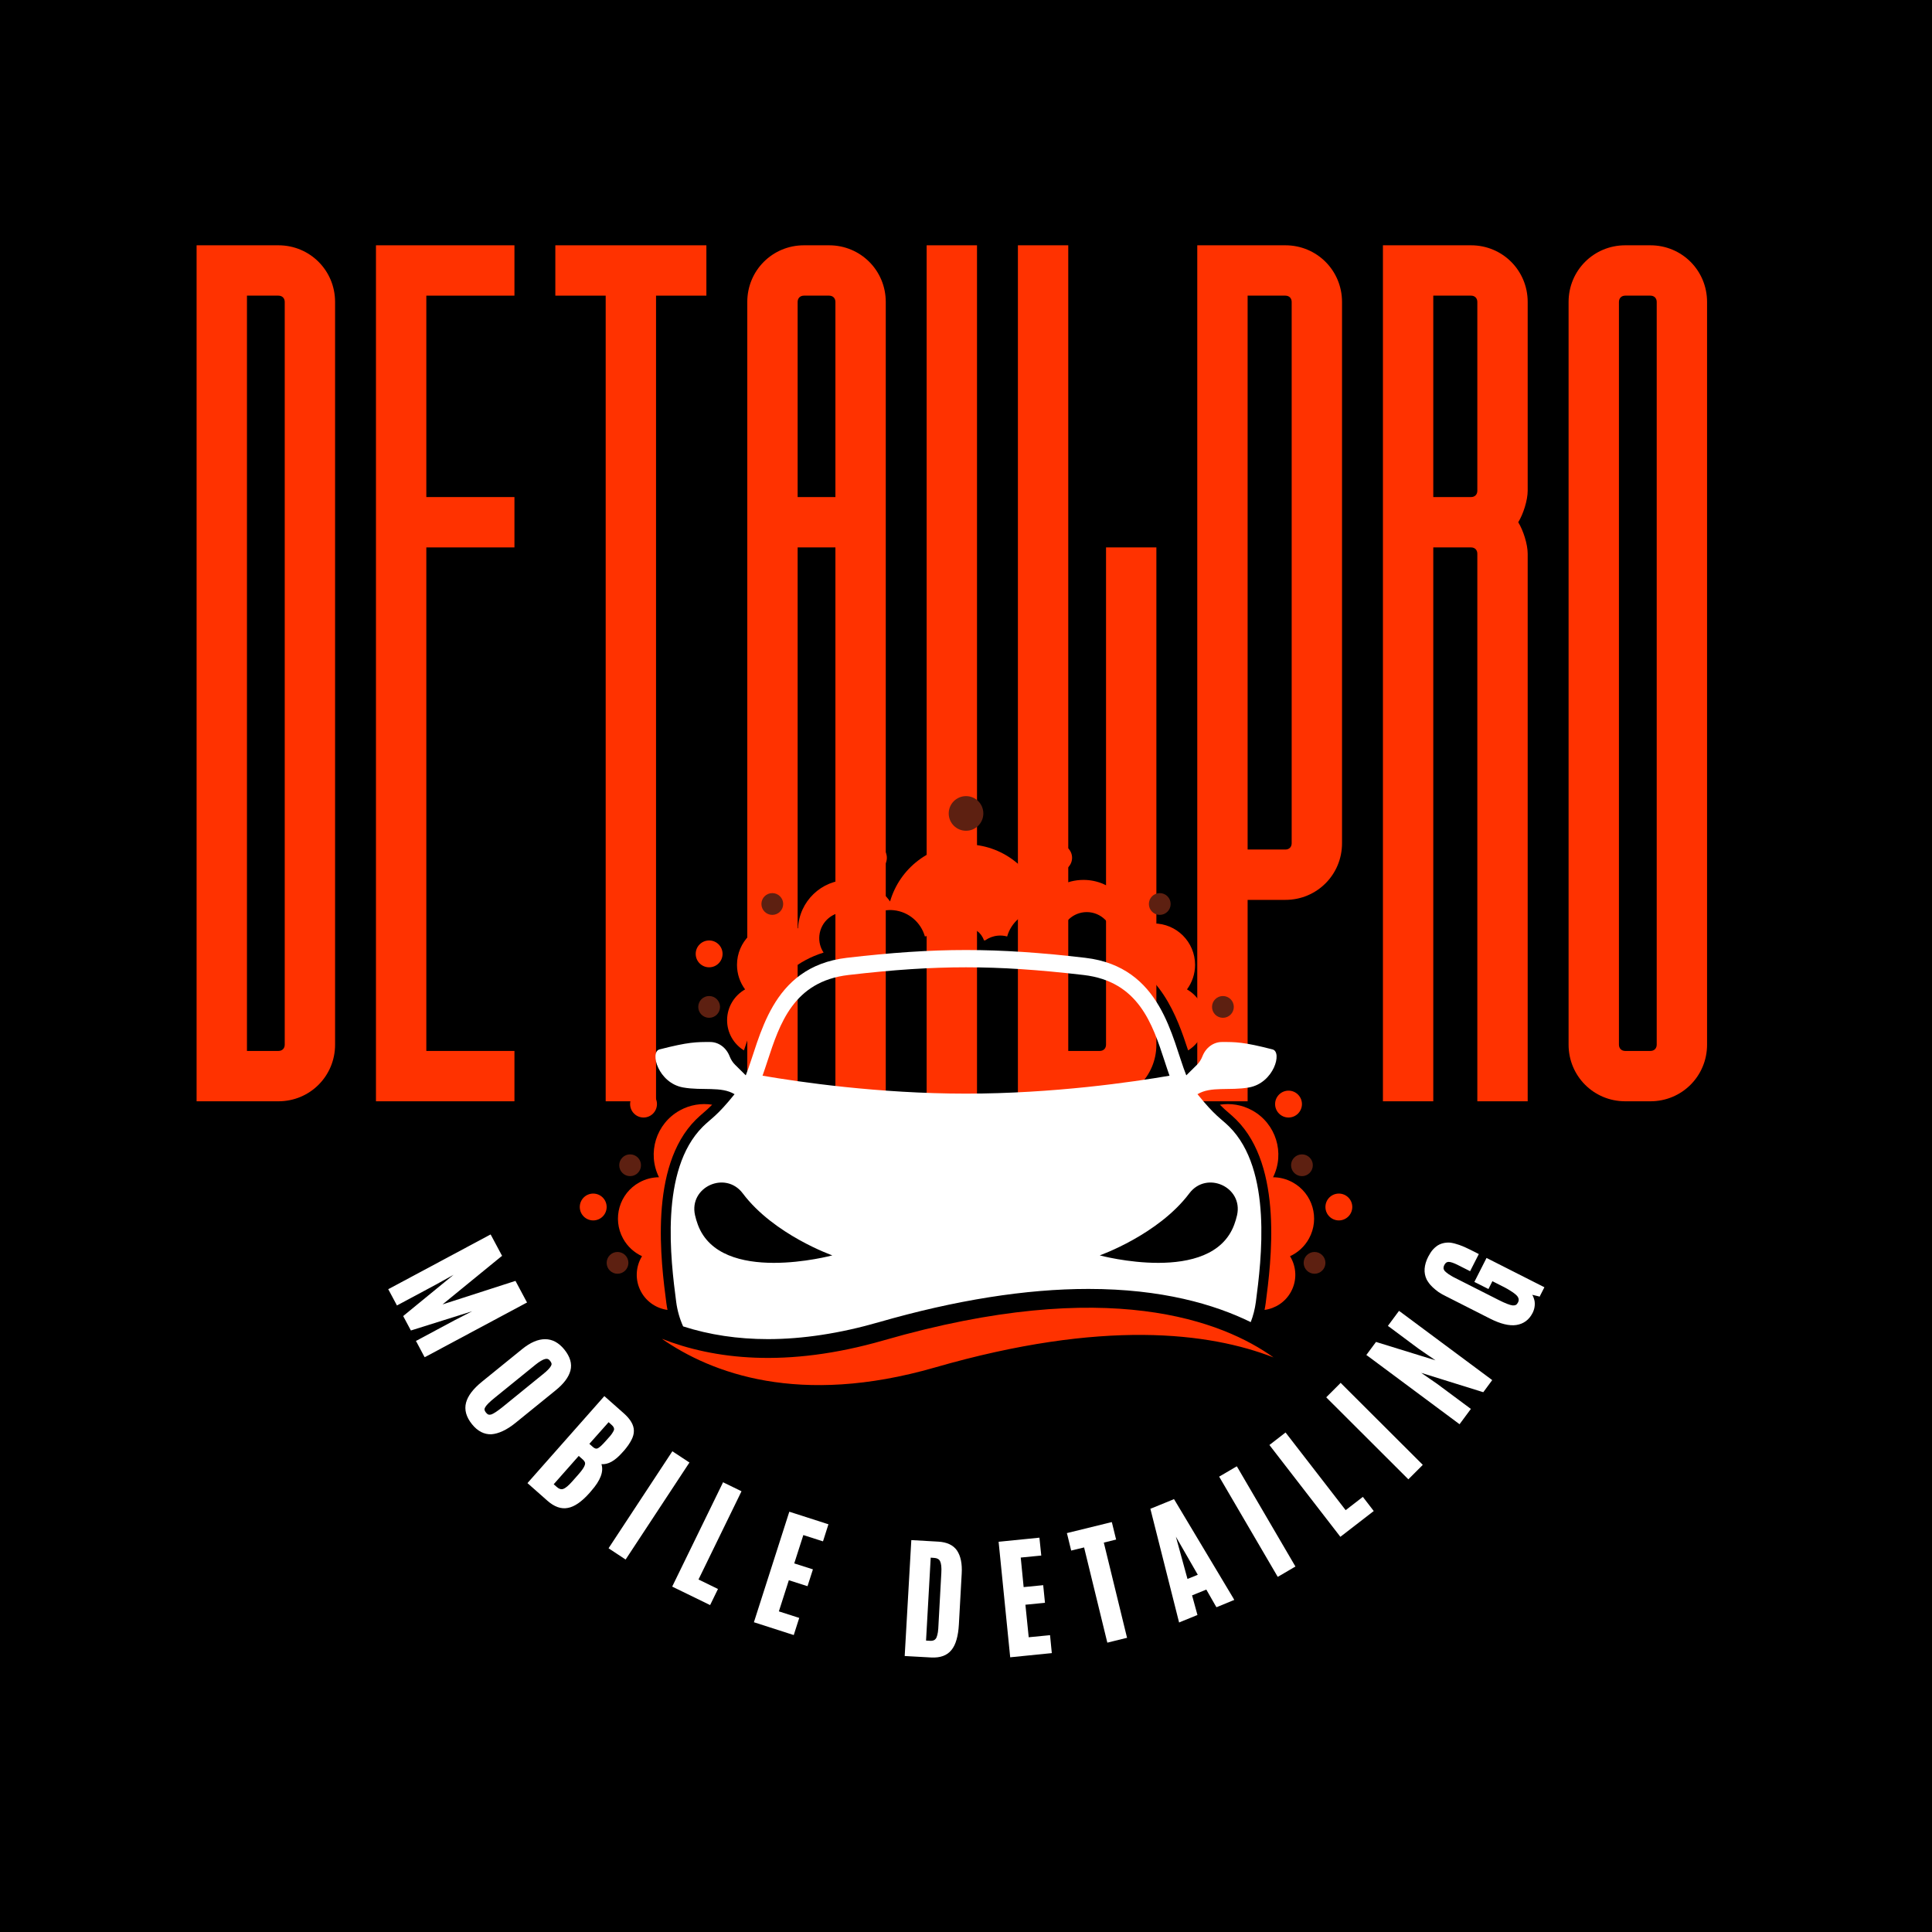 <svg xmlns="http://www.w3.org/2000/svg" xmlns:xlink="http://www.w3.org/1999/xlink" width="500" zoomAndPan="magnify" viewBox="0 0 375 375" height="500" preserveAspectRatio="xMidYMid meet" version="1.0"><defs><g/><clipPath id="9834eddb2b"><path d="M 123.582 112.359 L 251.418 112.359 L 251.418 306.867 L 123.582 306.867 Z M 123.582 112.359 " clip-rule="nonzero"/></clipPath><clipPath id="111be06e4b"><path d="M 166.219 116.379 C 172.75 113.953 180.223 112.359 187.535 112.359 C 194.848 112.359 201.883 113.727 208.367 116.152 C 208.508 116.227 208.645 116.227 208.781 116.301 C 233.137 126.008 251.074 151.637 251.418 182.102 L 251.418 306.867 L 123.582 306.867 L 123.582 182.195 C 123.926 151.484 141.586 125.855 166.219 116.379 Z M 166.219 116.379 " clip-rule="nonzero"/></clipPath><clipPath id="fadbeb760c"><path d="M 257 231 L 262.5 231 L 262.5 237 L 257 237 Z M 257 231 " clip-rule="nonzero"/></clipPath><clipPath id="e45639402d"><path d="M 112.5 231 L 118 231 L 118 237 L 112.5 237 Z M 112.5 231 " clip-rule="nonzero"/></clipPath><clipPath id="3e2b45d312"><path d="M 184 154.527 L 191 154.527 L 191 162 L 184 162 Z M 184 154.527 " clip-rule="nonzero"/></clipPath></defs><rect x="-37.5" width="450" fill="#ffffff" y="-37.5" height="450" fill-opacity="1"/><rect x="-37.5" width="450" fill="#000000" y="-37.5" height="450" fill-opacity="1"/><g clip-path="url(#9834eddb2b)"><g clip-path="url(#111be06e4b)"><path fill="#000000" d="M 123.582 112.359 L 251.418 112.359 L 251.418 306.867 L 123.582 306.867 Z M 123.582 112.359 " fill-opacity="1" fill-rule="nonzero"/></g></g><g fill="#ff3200" fill-opacity="1"><g transform="translate(34.496, 170.268)"><g><path d="M 19.547 43.492 C 25.656 43.492 30.543 38.605 30.543 32.496 L 30.543 -111.66 C 30.543 -117.77 25.656 -122.656 19.547 -122.656 L 3.664 -122.656 L 3.664 43.492 Z M 13.438 -112.883 L 19.547 -112.883 C 20.281 -112.883 20.77 -112.395 20.77 -111.66 L 20.77 32.496 C 20.77 33.23 20.281 33.719 19.547 33.719 L 13.438 33.719 Z M 13.438 -112.883 "/></g></g></g><g fill="#ff3200" fill-opacity="1"><g transform="translate(69.311, 170.268)"><g><path d="M 30.543 43.492 L 30.543 33.719 L 13.438 33.719 L 13.438 -64.016 L 30.543 -64.016 L 30.543 -73.789 L 13.438 -73.789 L 13.438 -112.883 L 30.543 -112.883 L 30.543 -122.656 L 3.664 -122.656 L 3.664 43.492 Z M 30.543 43.492 "/></g></g></g><g fill="#ff3200" fill-opacity="1"><g transform="translate(104.125, 170.268)"><g><path d="M 23.211 43.492 L 23.211 -112.883 L 32.984 -112.883 L 32.984 -122.656 L 3.664 -122.656 L 3.664 -112.883 L 13.438 -112.883 L 13.438 43.492 Z M 23.211 43.492 "/></g></g></g><g fill="#ff3200" fill-opacity="1"><g transform="translate(141.383, 170.268)"><g><path d="M 13.438 43.492 L 13.438 -64.016 L 20.77 -64.016 L 20.77 43.492 L 30.543 43.492 L 30.543 -111.66 C 30.543 -117.77 25.656 -122.656 19.547 -122.656 L 14.66 -122.656 C 8.551 -122.656 3.664 -117.77 3.664 -111.66 L 3.664 43.492 Z M 13.438 -111.66 C 13.438 -112.395 13.926 -112.883 14.66 -112.883 L 19.547 -112.883 C 20.281 -112.883 20.77 -112.395 20.77 -111.66 L 20.77 -73.789 L 13.438 -73.789 Z M 13.438 -111.66 "/></g></g></g><g fill="#ff3200" fill-opacity="1"><g transform="translate(176.197, 170.268)"><g><path d="M 13.438 43.492 L 13.438 -122.656 L 3.664 -122.656 L 3.664 43.492 Z M 13.438 43.492 "/></g></g></g><g fill="#ff3200" fill-opacity="1"><g transform="translate(193.91, 170.268)"><g><path d="M 19.547 43.492 C 25.656 43.492 30.543 38.605 30.543 32.496 L 30.543 -64.016 L 20.77 -64.016 L 20.77 32.496 C 20.77 33.23 20.281 33.719 19.547 33.719 L 13.438 33.719 L 13.438 -122.656 L 3.664 -122.656 L 3.664 43.492 Z M 19.547 43.492 "/></g></g></g><g fill="#ff3200" fill-opacity="1"><g transform="translate(228.725, 170.268)"><g><path d="M 13.438 43.492 L 13.438 4.398 L 20.77 4.398 C 26.875 4.398 31.762 -0.488 31.762 -6.598 L 31.762 -111.66 C 31.762 -117.77 26.875 -122.656 20.77 -122.656 L 3.664 -122.656 L 3.664 43.492 Z M 13.438 -112.883 L 20.77 -112.883 C 21.5 -112.883 21.988 -112.395 21.988 -111.66 L 21.988 -6.598 C 21.988 -5.863 21.5 -5.375 20.77 -5.375 L 13.438 -5.375 Z M 13.438 -112.883 "/></g></g></g><g fill="#ff3200" fill-opacity="1"><g transform="translate(264.761, 170.268)"><g><path d="M 13.438 43.492 L 13.438 -64.016 L 20.77 -64.016 C 21.5 -64.016 21.988 -63.527 21.988 -62.793 L 21.988 43.492 L 31.762 43.492 L 31.762 -62.793 C 31.762 -64.625 30.91 -67.312 29.93 -68.902 C 30.91 -70.492 31.762 -73.18 31.762 -75.012 L 31.762 -111.66 C 31.762 -117.77 26.875 -122.656 20.77 -122.656 L 3.664 -122.656 L 3.664 43.492 Z M 13.438 -112.883 L 20.77 -112.883 C 21.5 -112.883 21.988 -112.395 21.988 -111.66 L 21.988 -75.012 C 21.988 -74.277 21.5 -73.789 20.77 -73.789 L 13.438 -73.789 Z M 13.438 -112.883 "/></g></g></g><g fill="#ff3200" fill-opacity="1"><g transform="translate(300.797, 170.268)"><g><path d="M 19.547 43.492 C 25.656 43.492 30.543 38.605 30.543 32.496 L 30.543 -111.66 C 30.543 -117.77 25.656 -122.656 19.547 -122.656 L 14.66 -122.656 C 8.551 -122.656 3.664 -117.77 3.664 -111.66 L 3.664 32.496 C 3.664 38.605 8.551 43.492 14.66 43.492 Z M 14.66 33.719 C 13.926 33.719 13.438 33.23 13.438 32.496 L 13.438 -111.66 C 13.438 -112.395 13.926 -112.883 14.66 -112.883 L 19.547 -112.883 C 20.281 -112.883 20.77 -112.395 20.77 -111.66 L 20.77 32.496 C 20.77 33.23 20.281 33.719 19.547 33.719 Z M 14.66 33.719 "/></g></g></g><g fill="#ff3200" fill-opacity="1"><g transform="translate(335.611, 170.268)"><g/></g></g><g fill="#ffffff" fill-opacity="1"><g transform="translate(75.008, 248.918)"><g><path d="M 0.625 1.172 L 19.953 -9.172 L 20.219 -9.312 L 20.375 -9.031 L 22.328 -5.375 L 22.453 -5.156 L 22.234 -5 L 10.891 4.266 L 24.797 -0.219 L 25.047 -0.297 L 25.172 -0.062 L 27.141 3.625 L 27.297 3.891 L 27.031 4.031 L 7.703 14.375 L 7.422 14.516 L 7.266 14.25 L 5.875 11.625 L 5.719 11.359 L 6 11.219 L 13.203 7.359 L 16.641 5.594 L 5 9.25 L 4.75 9.328 L 4.625 9.109 L 3.25 6.531 L 3.453 6.359 L 13.031 -1.484 L 9.516 0.469 L 2.312 4.328 L 2.031 4.469 L 1.891 4.188 L 0.5 1.594 L 0.344 1.312 Z M 0.625 1.172 "/></g></g></g><g fill="#ffffff" fill-opacity="1"><g transform="translate(88.112, 271.218)"><g><path d="M 6.078 1.906 C 5.961 2.094 5.914 2.27 5.938 2.438 C 5.969 2.602 6.062 2.781 6.219 2.969 C 6.375 3.164 6.531 3.289 6.688 3.344 C 6.844 3.395 7.031 3.391 7.25 3.328 C 7.719 3.16 8.43 2.691 9.391 1.922 L 17.312 -4.516 C 18.094 -5.141 18.598 -5.66 18.828 -6.078 C 18.93 -6.254 18.969 -6.414 18.938 -6.562 C 18.906 -6.719 18.816 -6.883 18.672 -7.062 C 18.535 -7.25 18.391 -7.367 18.234 -7.422 C 18.078 -7.484 17.898 -7.488 17.703 -7.438 C 17.473 -7.383 17.203 -7.266 16.891 -7.078 C 16.578 -6.898 16.227 -6.656 15.844 -6.344 L 7.906 0.094 C 6.938 0.875 6.328 1.477 6.078 1.906 Z M 7.281 7.172 C 6.582 7.203 5.914 7.055 5.281 6.734 C 4.645 6.41 4.051 5.906 3.5 5.219 C 2.375 3.82 1.988 2.43 2.344 1.047 C 2.695 -0.285 3.727 -1.645 5.438 -3.031 L 13.219 -9.344 C 14.82 -10.645 16.316 -11.289 17.703 -11.281 C 19.098 -11.281 20.336 -10.613 21.422 -9.281 C 22.555 -7.875 22.953 -6.508 22.609 -5.188 C 22.266 -3.895 21.297 -2.609 19.703 -1.328 L 11.922 4.984 C 11.066 5.672 10.254 6.191 9.484 6.547 C 8.711 6.91 7.977 7.117 7.281 7.172 Z M 7.281 7.172 "/></g></g></g><g fill="#ffffff" fill-opacity="1"><g transform="translate(101.489, 286.671)"><g><path d="M 19.266 -4.703 C 17.859 -3.109 16.52 -2.367 15.25 -2.484 C 15.719 -1.047 15.062 0.68 13.281 2.703 L 12.922 3.125 C 11.41 4.82 10.016 5.785 8.734 6.016 C 7.43 6.273 6.102 5.805 4.75 4.609 L 1.125 1.406 L 0.891 1.203 L 1.094 0.969 L 15.609 -15.453 L 15.812 -15.688 L 16.047 -15.484 L 19.594 -12.344 C 20.895 -11.195 21.547 -10.066 21.547 -8.953 C 21.555 -8.391 21.398 -7.801 21.078 -7.188 C 20.766 -6.57 20.312 -5.91 19.719 -5.203 Z M 5.984 1.422 L 6.625 1.984 C 7.039 2.348 7.441 2.461 7.828 2.328 C 8.273 2.18 8.867 1.688 9.609 0.844 L 10.781 -0.484 C 11.133 -0.879 11.414 -1.234 11.625 -1.547 C 11.832 -1.859 11.969 -2.117 12.031 -2.328 C 12.094 -2.516 12.094 -2.691 12.031 -2.859 C 11.969 -3.023 11.844 -3.191 11.656 -3.359 L 10.844 -4.078 Z M 12.906 -6.422 L 13.594 -5.812 C 13.926 -5.52 14.223 -5.426 14.484 -5.531 C 14.816 -5.664 15.344 -6.141 16.062 -6.953 L 16.938 -7.938 C 17.039 -8.062 17.133 -8.18 17.219 -8.297 C 17.301 -8.422 17.367 -8.523 17.422 -8.609 C 17.484 -8.703 17.535 -8.789 17.578 -8.875 C 17.617 -8.957 17.648 -9.031 17.672 -9.094 C 17.703 -9.156 17.711 -9.207 17.703 -9.25 C 17.723 -9.52 17.566 -9.801 17.234 -10.094 L 16.641 -10.625 Z M 12.906 -6.422 "/></g></g></g><g fill="#ffffff" fill-opacity="1"><g transform="translate(117.076, 299.454)"><g><path d="M 1.219 0.797 L 13.266 -17.516 L 13.438 -17.766 L 13.688 -17.594 L 16.484 -15.75 L 16.75 -15.578 L 16.578 -15.328 L 4.531 2.984 L 4.359 3.25 L 4.094 3.078 L 1.297 1.234 L 1.047 1.062 Z M 1.219 0.797 "/></g></g></g><g fill="#ffffff" fill-opacity="1"><g transform="translate(129.423, 307.094)"><g><path d="M 1.188 0.578 L 10.797 -19.125 L 10.922 -19.391 L 11.203 -19.25 L 14.219 -17.781 L 14.5 -17.641 L 14.375 -17.375 L 6.156 -0.516 L 9.656 1.188 L 9.938 1.328 L 9.797 1.609 L 8.547 4.172 L 8.406 4.453 L 8.125 4.312 L 1.328 1 L 1.047 0.859 Z M 1.188 0.578 "/></g></g></g><g fill="#ffffff" fill-opacity="1"><g transform="translate(145.162, 314.174)"><g><path d="M 1.266 0.406 L 7.953 -20.469 L 8.047 -20.75 L 8.344 -20.656 L 15.344 -18.406 L 15.641 -18.312 L 15.547 -18.031 L 14.672 -15.281 L 14.578 -15 L 14.281 -15.094 L 10.766 -16.219 L 9 -10.719 L 12.328 -9.656 L 12.625 -9.562 L 12.531 -9.266 L 11.672 -6.594 L 11.578 -6.297 L 11.281 -6.391 L 7.953 -7.453 L 6.016 -1.406 L 9.672 -0.234 L 9.969 -0.141 L 9.875 0.156 L 9 2.891 L 8.906 3.188 L 8.609 3.094 L 1.469 0.797 L 1.172 0.703 Z M 1.266 0.406 "/></g></g></g><g fill="#ffffff" fill-opacity="1"><g transform="translate(162.225, 318.985)"><g/></g></g><g fill="#ffffff" fill-opacity="1"><g transform="translate(174.306, 321.043)"><g><path d="M 5.438 -2.609 L 6.219 -2.562 C 6.727 -2.531 7.094 -2.66 7.312 -2.953 C 7.438 -3.098 7.539 -3.344 7.625 -3.688 C 7.719 -4.031 7.781 -4.445 7.812 -4.938 L 8.406 -15.75 C 8.469 -16.82 8.383 -17.582 8.156 -18.031 C 7.957 -18.414 7.578 -18.625 7.016 -18.656 L 6.344 -18.703 Z M 1.312 0.078 L 2.562 -21.812 L 2.578 -22.109 L 2.891 -22.094 L 7.797 -21.812 C 9.504 -21.719 10.723 -21.141 11.453 -20.078 C 12.172 -19.004 12.473 -17.508 12.359 -15.594 L 11.812 -5.734 C 11.75 -4.609 11.598 -3.629 11.359 -2.797 C 11.129 -1.973 10.801 -1.301 10.375 -0.781 C 9.52 0.289 8.195 0.773 6.406 0.672 L 1.609 0.406 L 1.297 0.391 Z M 1.312 0.078 "/></g></g></g><g fill="#ffffff" fill-opacity="1"><g transform="translate(194.719, 321.493)"><g><path d="M 1.328 -0.125 L -0.859 -21.938 L -0.891 -22.234 L -0.594 -22.266 L 6.719 -23 L 7.031 -23.031 L 7.062 -22.734 L 7.359 -19.859 L 7.391 -19.562 L 7.078 -19.531 L 3.406 -19.172 L 3.969 -13.438 L 7.453 -13.781 L 7.766 -13.812 L 7.797 -13.5 L 8.078 -10.703 L 8.109 -10.391 L 7.797 -10.359 L 4.312 -10.016 L 4.953 -3.703 L 8.781 -4.078 L 9.094 -4.109 L 9.125 -3.797 L 9.406 -0.938 L 9.438 -0.625 L 9.125 -0.594 L 1.656 0.156 L 1.359 0.188 Z M 1.328 -0.125 "/></g></g></g><g fill="#ffffff" fill-opacity="1"><g transform="translate(212.469, 319.122)"><g><path d="M 2.391 -0.578 L -2.047 -18.766 L -4.234 -18.234 L -4.547 -18.156 L -4.625 -18.453 L -5.312 -21.266 L -5.391 -21.547 L -5.078 -21.625 L 3.016 -23.609 L 3.328 -23.688 L 3.406 -23.406 L 4.094 -20.594 L 4.172 -20.297 L 3.859 -20.219 L 1.781 -19.703 L 6.219 -1.516 L 6.297 -1.219 L 6 -1.156 L 2.766 -0.359 L 2.469 -0.281 Z M 2.391 -0.578 "/></g></g></g><g fill="#ffffff" fill-opacity="1"><g transform="translate(228.474, 314.74)"><g><path d="M 4.016 -9.078 L -0.234 -16.469 L 2.016 -8.266 Z M 0.297 -0.172 L -5.125 -21.641 L -5.188 -21.891 L -4.938 -21.984 L -0.844 -23.656 L -0.609 -23.766 L -0.469 -23.547 L 10.922 -4.516 L 11.094 -4.188 L 10.766 -4.062 L 7.891 -2.875 L 7.641 -2.781 L 7.484 -3.031 L 5.672 -6.203 L 2.906 -5.078 L 3.875 -1.547 L 3.953 -1.266 L 3.703 -1.172 L 0.719 0.047 L 0.391 0.188 Z M 0.297 -0.172 "/></g></g></g><g fill="#ffffff" fill-opacity="1"><g transform="translate(246.602, 306.534)"><g><path d="M 1.25 -0.734 L -9.812 -19.656 L -9.969 -19.922 L -9.688 -20.078 L -6.812 -21.766 L -6.531 -21.922 L -6.375 -21.656 L 4.688 -2.734 L 4.844 -2.469 L 4.562 -2.312 L 1.688 -0.625 L 1.406 -0.469 Z M 1.25 -0.734 "/></g></g></g><g fill="#ffffff" fill-opacity="1"><g transform="translate(258.926, 298.857)"><g><path d="M 1.047 -0.812 L -12.359 -18.156 L -12.531 -18.391 L -12.281 -18.578 L -9.641 -20.625 L -9.391 -20.812 L -9.219 -20.578 L 2.266 -5.734 L 5.359 -8.125 L 5.609 -8.312 L 5.797 -8.062 L 7.531 -5.812 L 7.719 -5.562 L 7.469 -5.375 L 1.484 -0.75 L 1.234 -0.562 Z M 1.047 -0.812 "/></g></g></g><g fill="#ffffff" fill-opacity="1"><g transform="translate(272.112, 287.947)"><g><path d="M 1.031 -1.031 L -14.484 -16.516 L -14.688 -16.734 L -12.109 -19.312 L -11.891 -19.547 L -11.688 -19.328 L 3.828 -3.844 L 4.047 -3.625 L 3.828 -3.391 L 1.25 -0.812 Z M 1.031 -1.031 "/></g></g></g><g fill="#ffffff" fill-opacity="1"><g transform="translate(282.249, 277.316)"><g><path d="M 0.797 -1.062 L -16.797 -14.141 L -17.047 -14.312 L -16.859 -14.562 L -15.297 -16.672 L -15.172 -16.844 L -14.953 -16.781 L -3.625 -13.281 L -6.859 -15.5 L -12.609 -19.781 L -12.859 -19.953 L -12.672 -20.219 L -10.891 -22.625 L -10.703 -22.875 L -10.453 -22.703 L 7.141 -9.625 L 7.391 -9.438 L 7.203 -9.188 L 5.797 -7.281 L 5.656 -7.094 L 5.438 -7.156 L -6.391 -10.844 L -3.312 -8.719 L 3 -4.031 L 3.25 -3.844 L 3.062 -3.594 L 1.234 -1.125 L 1.047 -0.875 Z M 0.797 -1.062 "/></g></g></g><g fill="#ffffff" fill-opacity="1"><g transform="translate(294.393, 259.759)"><g><path d="M 3.078 -4.906 C 2.398 -3.582 1.352 -2.805 -0.062 -2.578 C -1.438 -2.367 -3.16 -2.789 -5.234 -3.844 L -13.734 -8.156 C -14.004 -8.289 -14.254 -8.422 -14.484 -8.547 C -14.723 -8.68 -14.953 -8.82 -15.172 -8.969 C -15.391 -9.125 -15.594 -9.281 -15.781 -9.438 C -15.977 -9.594 -16.156 -9.75 -16.312 -9.906 C -16.477 -10.062 -16.629 -10.219 -16.766 -10.375 C -16.91 -10.539 -17.039 -10.711 -17.156 -10.891 C -17.281 -11.066 -17.391 -11.242 -17.484 -11.422 C -17.797 -12.078 -17.926 -12.77 -17.875 -13.5 C -17.82 -14.238 -17.594 -15.008 -17.188 -15.812 C -17.039 -16.094 -16.891 -16.352 -16.734 -16.594 C -16.578 -16.844 -16.406 -17.066 -16.219 -17.266 C -16.031 -17.473 -15.836 -17.648 -15.641 -17.797 C -15.453 -17.953 -15.25 -18.082 -15.031 -18.188 C -14.82 -18.289 -14.598 -18.375 -14.359 -18.438 C -14.129 -18.5 -13.891 -18.539 -13.641 -18.562 C -13.391 -18.582 -13.141 -18.582 -12.891 -18.562 C -11.816 -18.414 -10.523 -17.957 -9.016 -17.188 L -7.625 -16.484 L -7.359 -16.344 L -7.5 -16.062 L -8.906 -13.297 L -9.047 -13.016 L -9.312 -13.156 L -11.359 -14.188 C -12.211 -14.625 -12.836 -14.836 -13.234 -14.828 C -13.578 -14.828 -13.852 -14.617 -14.062 -14.203 C -14.164 -13.992 -14.211 -13.801 -14.203 -13.625 C -14.203 -13.457 -14.133 -13.281 -14 -13.094 C -13.926 -13.008 -13.828 -12.914 -13.703 -12.812 C -13.586 -12.719 -13.445 -12.609 -13.281 -12.484 C -13.113 -12.367 -12.914 -12.242 -12.688 -12.109 C -12.469 -11.973 -12.227 -11.844 -11.969 -11.719 L -3.484 -7.422 C -2.867 -7.109 -2.332 -6.863 -1.875 -6.688 C -1.414 -6.508 -1.051 -6.406 -0.781 -6.375 C -0.531 -6.363 -0.32 -6.398 -0.156 -6.484 C 0 -6.566 0.133 -6.723 0.25 -6.953 C 0.363 -7.18 0.406 -7.395 0.375 -7.594 C 0.352 -7.789 0.254 -8 0.078 -8.219 C -0.047 -8.363 -0.219 -8.52 -0.438 -8.688 C -0.664 -8.863 -0.941 -9.051 -1.266 -9.25 C -1.586 -9.457 -1.957 -9.672 -2.375 -9.891 L -4.719 -11.078 L -5.344 -9.844 L -5.484 -9.562 L -5.766 -9.703 L -7.938 -10.797 L -8.219 -10.938 L -8.078 -11.219 L -6 -15.312 L -5.859 -15.594 L -5.578 -15.453 L 5.094 -10.047 L 5.375 -9.906 L 5.234 -9.625 L 4.562 -8.312 L 4.453 -8.078 L 4.203 -8.156 L 3.016 -8.438 C 3.141 -8.238 3.234 -8.035 3.297 -7.828 C 3.367 -7.629 3.426 -7.426 3.469 -7.219 C 3.582 -6.426 3.453 -5.656 3.078 -4.906 Z M 3.078 -4.906 "/></g></g></g><path fill="#ff3200" d="M 181.457 265.43 C 214.09 256.02 234.754 258.633 247.184 263.473 C 237.422 256.484 215.188 247.574 171.555 260.152 C 152.617 265.613 138.48 263.793 128.469 259.859 C 138.059 266.527 155.105 273.027 181.457 265.43 " fill-opacity="1" fill-rule="nonzero"/><path fill="#5d2011" d="M 239.48 195.441 C 239.48 196.609 238.535 197.555 237.367 197.555 C 236.199 197.555 235.254 196.609 235.254 195.441 C 235.254 194.273 236.199 193.328 237.367 193.328 C 238.535 193.328 239.48 194.273 239.48 195.441 " fill-opacity="1" fill-rule="nonzero"/><path fill="#5d2011" d="M 227.223 175.465 C 227.223 176.633 226.277 177.578 225.109 177.578 C 223.941 177.578 222.996 176.633 222.996 175.465 C 222.996 174.297 223.941 173.352 225.109 173.352 C 226.277 173.352 227.223 174.297 227.223 175.465 " fill-opacity="1" fill-rule="nonzero"/><path fill="#ff3200" d="M 239.973 185.148 C 239.973 186.586 238.809 187.754 237.367 187.754 C 235.93 187.754 234.762 186.586 234.762 185.148 C 234.762 183.707 235.93 182.543 237.367 182.543 C 238.809 182.543 239.973 183.707 239.973 185.148 " fill-opacity="1" fill-rule="nonzero"/><path fill="#5d2011" d="M 257.266 245.121 C 257.266 246.285 256.316 247.234 255.152 247.234 C 253.984 247.234 253.039 246.285 253.039 245.121 C 253.039 243.953 253.984 243.008 255.152 243.008 C 256.316 243.008 257.266 243.953 257.266 245.121 " fill-opacity="1" fill-rule="nonzero"/><path fill="#5d2011" d="M 254.82 226.172 C 254.82 227.34 253.875 228.289 252.707 228.289 C 251.543 228.289 250.594 227.34 250.594 226.172 C 250.594 225.008 251.543 224.062 252.707 224.062 C 253.875 224.062 254.82 225.008 254.82 226.172 " fill-opacity="1" fill-rule="nonzero"/><g clip-path="url(#fadbeb760c)"><path fill="#ff3200" d="M 262.477 234.277 C 262.477 235.719 261.309 236.883 259.871 236.883 C 258.43 236.883 257.266 235.719 257.266 234.277 C 257.266 232.836 258.43 231.672 259.871 231.672 C 261.309 231.672 262.477 232.836 262.477 234.277 " fill-opacity="1" fill-rule="nonzero"/></g><path fill="#ff3200" d="M 252.707 214.301 C 252.707 215.742 251.543 216.91 250.102 216.91 C 248.664 216.91 247.496 215.742 247.496 214.301 C 247.496 212.863 248.664 211.695 250.102 211.695 C 251.543 211.695 252.707 212.863 252.707 214.301 " fill-opacity="1" fill-rule="nonzero"/><path fill="#5d2011" d="M 117.75 245.121 C 117.75 246.285 118.695 247.234 119.859 247.234 C 121.027 247.234 121.973 246.285 121.973 245.121 C 121.973 243.953 121.027 243.008 119.859 243.008 C 118.695 243.008 117.75 243.953 117.75 245.121 " fill-opacity="1" fill-rule="nonzero"/><path fill="#5d2011" d="M 120.191 226.172 C 120.191 227.34 121.137 228.289 122.305 228.289 C 123.473 228.289 124.418 227.34 124.418 226.172 C 124.418 225.008 123.473 224.062 122.305 224.062 C 121.137 224.062 120.191 225.008 120.191 226.172 " fill-opacity="1" fill-rule="nonzero"/><g clip-path="url(#e45639402d)"><path fill="#ff3200" d="M 112.535 234.277 C 112.535 235.719 113.703 236.883 115.141 236.883 C 116.582 236.883 117.75 235.719 117.75 234.277 C 117.75 232.836 116.582 231.672 115.141 231.672 C 113.703 231.672 112.535 232.836 112.535 234.277 " fill-opacity="1" fill-rule="nonzero"/></g><path fill="#ff3200" d="M 122.305 214.301 C 122.305 215.742 123.473 216.91 124.91 216.91 C 126.352 216.91 127.516 215.742 127.516 214.301 C 127.516 212.863 126.352 211.695 124.91 211.695 C 123.473 211.695 122.305 212.863 122.305 214.301 " fill-opacity="1" fill-rule="nonzero"/><path fill="#ff3200" d="M 208.09 166.496 C 208.09 167.938 206.922 169.105 205.484 169.105 C 204.043 169.105 202.875 167.938 202.875 166.496 C 202.875 165.059 204.043 163.891 205.484 163.891 C 206.922 163.891 208.09 165.059 208.09 166.496 " fill-opacity="1" fill-rule="nonzero"/><path fill="#5d2011" d="M 135.531 195.441 C 135.531 196.609 136.477 197.555 137.645 197.555 C 138.809 197.555 139.758 196.609 139.758 195.441 C 139.758 194.273 138.809 193.328 137.645 193.328 C 136.477 193.328 135.531 194.273 135.531 195.441 " fill-opacity="1" fill-rule="nonzero"/><path fill="#5d2011" d="M 147.789 175.465 C 147.789 176.633 148.734 177.578 149.902 177.578 C 151.07 177.578 152.016 176.633 152.016 175.465 C 152.016 174.297 151.07 173.352 149.902 173.352 C 148.734 173.352 147.789 174.297 147.789 175.465 " fill-opacity="1" fill-rule="nonzero"/><path fill="#ff3200" d="M 135.035 185.148 C 135.035 186.586 136.203 187.754 137.645 187.754 C 139.082 187.754 140.25 186.586 140.25 185.148 C 140.25 183.707 139.082 182.543 137.645 182.543 C 136.203 182.543 135.035 183.707 135.035 185.148 " fill-opacity="1" fill-rule="nonzero"/><path fill="#ff3200" d="M 166.922 166.496 C 166.922 167.938 168.09 169.105 169.527 169.105 C 170.969 169.105 172.137 167.938 172.137 166.496 C 172.137 165.059 170.969 163.891 169.527 163.891 C 168.09 163.891 166.922 165.059 166.922 166.496 " fill-opacity="1" fill-rule="nonzero"/><g clip-path="url(#3e2b45d312)"><path fill="#5d2011" d="M 190.867 157.891 C 190.867 159.746 189.363 161.25 187.508 161.25 C 185.648 161.25 184.145 159.746 184.145 157.891 C 184.145 156.031 185.648 154.527 187.508 154.527 C 189.363 154.527 190.867 156.031 190.867 157.891 " fill-opacity="1" fill-rule="nonzero"/></g><path fill="#ff3200" d="M 131.973 215.52 C 127.336 218.07 125.574 223.812 127.91 228.504 C 126.621 228.512 125.312 228.832 124.102 229.5 C 120.219 231.637 118.801 236.52 120.941 240.406 C 121.801 241.973 123.109 243.133 124.617 243.828 C 123.359 245.867 123.207 248.508 124.445 250.754 C 125.539 252.742 127.473 253.973 129.562 254.254 C 129.477 253.824 129.402 253.395 129.344 252.957 C 128.309 245.035 125.879 226.484 135.055 217.336 C 135.586 216.809 136.059 216.398 136.52 216.004 C 137.016 215.574 137.551 215.117 138.234 214.422 C 136.156 214.094 133.957 214.426 131.973 215.52 Z M 250.91 229.5 C 249.699 228.832 248.391 228.512 247.102 228.504 C 249.438 223.812 247.672 218.07 243.043 215.52 C 241.055 214.426 238.855 214.094 236.777 214.422 C 237.461 215.117 237.996 215.574 238.496 216.004 C 238.953 216.398 239.426 216.809 239.957 217.336 C 249.133 226.484 246.703 245.035 245.668 252.957 C 245.609 253.395 245.535 253.824 245.449 254.254 C 247.539 253.973 249.473 252.742 250.566 250.754 C 251.805 248.508 251.652 245.867 250.395 243.828 C 251.902 243.133 253.211 241.973 254.07 240.406 C 256.211 236.52 254.793 231.637 250.91 229.5 " fill-opacity="1" fill-rule="nonzero"/><path fill="#ffffff" d="M 240.113 235.859 C 239.977 236.461 239.793 237.086 239.555 237.723 C 235.164 249.523 213.457 243.668 213.457 243.668 C 213.457 243.668 224.801 239.672 230.84 231.637 C 234.203 227.16 241.328 230.395 240.113 235.859 Z M 187.508 212.273 C 170.547 212.273 155.141 210.02 148.008 208.793 C 148.328 207.902 148.633 206.961 148.957 205.977 C 151.336 198.719 154.027 190.488 164.688 189.246 C 173.543 188.215 180.582 187.754 187.508 187.754 C 194.43 187.754 201.469 188.215 210.324 189.246 C 220.984 190.488 223.68 198.719 226.055 205.977 C 226.379 206.961 226.684 207.902 227.004 208.793 C 219.871 210.02 204.465 212.273 187.508 212.273 Z M 135.457 237.723 C 135.219 237.086 135.035 236.461 134.902 235.859 C 133.684 230.395 140.809 227.16 144.172 231.637 C 150.211 239.672 161.555 243.668 161.555 243.668 C 161.555 243.668 139.848 249.523 135.457 237.723 Z M 247 203.691 C 241.391 202.242 239.801 202.242 237.145 202.254 C 235.516 202.262 234.039 203.348 233.387 205.039 C 233.145 205.668 232.781 206.227 232.324 206.68 L 230.258 208.723 C 227.41 201.609 225.566 187.648 210.637 185.91 C 193.352 183.895 181.66 183.895 164.375 185.91 C 149.449 187.648 147.598 201.609 144.754 208.723 L 142.688 206.68 C 142.23 206.227 141.867 205.668 141.625 205.039 C 140.973 203.348 139.496 202.262 137.867 202.254 C 135.211 202.242 133.621 202.242 128.012 203.691 C 126.07 204.191 127.758 210.211 132.586 211.074 C 136.32 211.742 140 210.809 142.578 212.383 C 139.082 216.719 138.062 217.051 136.41 218.695 C 127.996 227.09 130.18 244.543 131.25 252.711 C 131.469 254.379 131.93 255.98 132.594 257.453 C 137.691 259.094 143.211 259.922 149.051 259.922 C 155.773 259.922 163.004 258.82 170.543 256.648 C 185.43 252.355 199.125 250.18 211.25 250.18 C 225.516 250.18 235.73 253.172 242.766 256.621 C 243.246 255.387 243.582 254.07 243.762 252.711 C 244.832 244.543 247.02 227.09 238.602 218.695 C 236.949 217.051 235.93 216.719 232.434 212.383 C 235.012 210.809 238.691 211.742 242.426 211.074 C 247.254 210.211 248.941 204.191 247 203.691 " fill-opacity="1" fill-rule="nonzero"/><path fill="#ff3200" d="M 230.391 192.043 C 231.379 190.707 231.961 189.059 231.961 187.273 C 231.961 182.836 228.367 179.242 223.93 179.242 C 222.551 179.242 221.25 179.59 220.113 180.203 C 219.898 174.969 215.586 170.789 210.297 170.789 C 206.969 170.789 204.027 172.445 202.25 174.977 C 200.402 168.574 194.504 163.891 187.508 163.891 C 180.508 163.891 174.609 168.574 172.762 174.977 C 170.984 172.445 168.043 170.789 164.715 170.789 C 159.426 170.789 155.113 174.969 154.898 180.203 C 153.762 179.59 152.465 179.242 151.082 179.242 C 146.645 179.242 143.051 182.836 143.051 187.273 C 143.051 189.059 143.633 190.707 144.621 192.043 C 142.535 193.223 141.129 195.461 141.129 198.027 C 141.129 200.504 142.438 202.672 144.398 203.883 C 146.559 197.305 149.773 188.035 159.859 184.895 C 159.234 183.957 158.918 182.805 159.039 181.598 C 159.312 178.816 161.793 176.789 164.57 177.062 C 165.859 177.191 166.984 177.793 167.793 178.676 C 169.234 177.254 171.273 176.457 173.445 176.672 C 176.41 176.969 178.758 179.066 179.523 181.77 C 180.105 181.609 180.727 181.551 181.363 181.613 C 182.27 181.703 183.094 182.031 183.785 182.52 C 183.867 182.52 183.949 182.516 184.031 182.516 C 184.516 181.039 185.902 180.008 187.484 180.012 C 187.492 180.012 187.5 180.012 187.508 180.012 C 187.512 180.012 187.52 180.012 187.527 180.012 C 189.109 180.008 190.496 181.039 190.98 182.516 C 191.062 182.516 191.145 182.52 191.227 182.52 C 191.918 182.031 192.742 181.703 193.648 181.613 C 194.285 181.551 194.906 181.609 195.488 181.77 C 196.25 179.066 198.602 176.969 201.566 176.672 C 203.738 176.457 205.781 177.254 207.219 178.676 C 208.027 177.793 209.152 177.191 210.441 177.062 C 213.223 176.789 215.699 178.816 215.973 181.598 C 216.094 182.805 215.777 183.957 215.152 184.895 C 225.238 188.035 228.457 197.305 230.613 203.883 C 232.574 202.672 233.883 200.504 233.883 198.027 C 233.883 195.461 232.473 193.223 230.391 192.043 " fill-opacity="1" fill-rule="nonzero"/></svg>